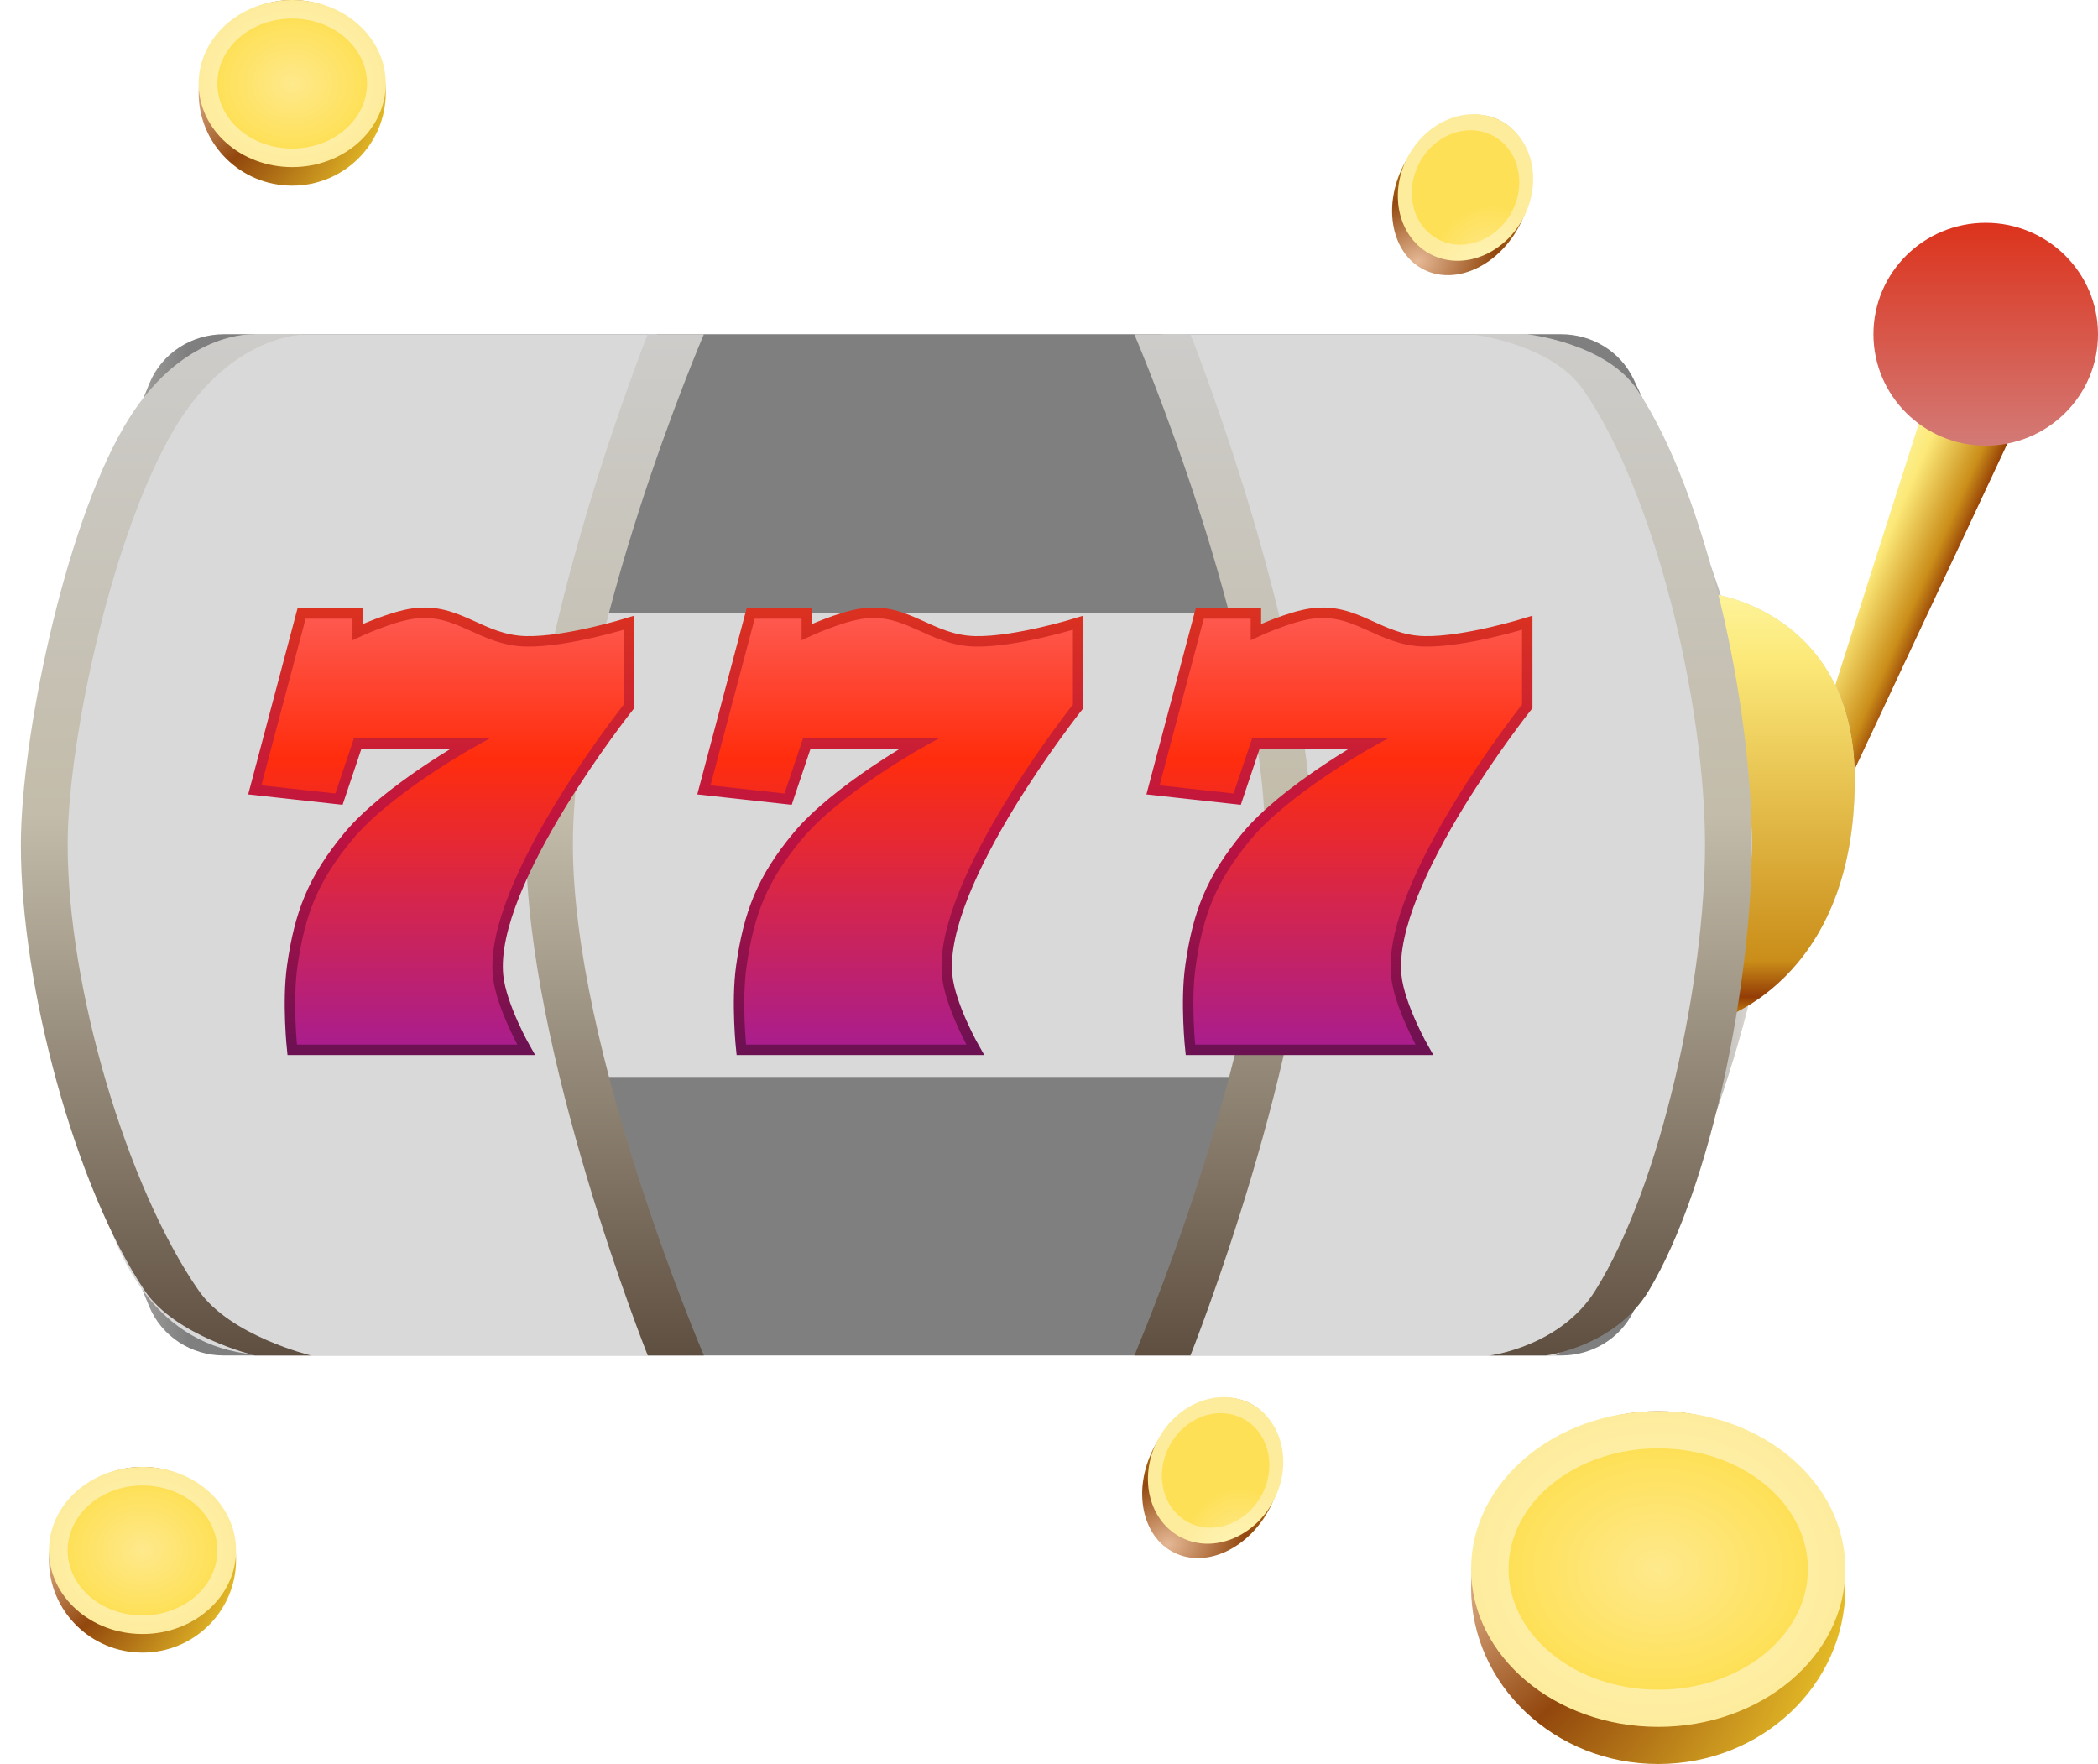 <svg width="201" height="169" viewBox="0 0 201 169" fill="none" xmlns="http://www.w3.org/2000/svg">
<path d="M184.835 37.435L193.235 40.541L176.797 75.605L173.212 73.826L184.835 37.435Z" fill="url(#paint0_linear_2516_29477)"/>
<g opacity="0.5">
<path d="M14.32 36.721C15.514 33.833 18.347 32.021 21.473 32.021H61.162H107.775H149.548C152.524 32.021 155.245 33.659 156.518 36.349C160.747 45.286 169.788 66.249 169.627 81.832C169.471 96.83 160.687 116.892 156.528 125.568C155.248 128.239 152.536 129.863 149.574 129.863H107.775H61.162H21.45C18.336 129.863 15.509 128.059 14.307 125.187C10.581 116.284 3.035 96.481 2.898 81.832C2.756 66.591 10.531 45.889 14.32 36.721Z" fill="url(#paint1_linear_2516_29477)"/>
<path d="M14.32 36.721C15.514 33.833 18.347 32.021 21.473 32.021H61.162H107.775H149.548C152.524 32.021 155.245 33.659 156.518 36.349C160.747 45.286 169.788 66.249 169.627 81.832C169.471 96.83 160.687 116.892 156.528 125.568C155.248 128.239 152.536 129.863 149.574 129.863H107.775H61.162H21.45C18.336 129.863 15.509 128.059 14.307 125.187C10.581 116.284 3.035 96.481 2.898 81.832C2.756 66.591 10.531 45.889 14.32 36.721Z" fill="url(#paint2_linear_2516_29477)"/>
</g>
<path d="M164.246 56.926C164.246 56.926 177.694 58.705 177.694 74.716C177.694 94.284 164.246 97.842 164.246 97.842V56.926Z" fill="#D9D9D9"/>
<path d="M164.246 56.926C164.246 56.926 177.694 58.705 177.694 74.716C177.694 94.284 164.246 97.842 164.246 97.842V56.926Z" fill="url(#paint3_linear_2516_29477)"/>
<path d="M164.246 56.926C164.246 56.926 175.003 58.705 175.003 74.716C175.003 94.284 164.246 97.842 164.246 97.842V56.926Z" fill="url(#paint4_linear_2516_29477)"/>
<ellipse cx="190.243" cy="32.021" rx="10.757" ry="10.674" fill="url(#paint5_linear_2516_29477)"/>
<path d="M24.409 32.021H62.955C62.955 32.021 50.645 61.873 51.302 81.832C51.947 101.385 65.644 129.863 65.644 129.863H26.203C6.482 129.863 7.127 101.385 6.483 81.832C5.825 61.873 6.153 41.945 24.409 32.021Z" fill="#D9D9D9"/>
<g filter="url(#filter0_f_2516_29477)">
<rect x="15.446" y="58.705" width="141.629" height="44.474" fill="#D9D9D9"/>
</g>
<path d="M146.322 32.021H111.364C111.364 32.021 123.675 61.873 123.017 81.832C122.373 101.385 108.675 129.863 108.675 129.863H149.008C157.075 125.416 166.935 92.505 167.836 81.832C168.585 72.963 157.972 35.579 146.322 32.021Z" fill="#D9D9D9"/>
<path d="M62.058 32.021H67.436C67.436 32.021 54.887 61.228 54.887 80.942C54.887 100.656 67.436 129.863 67.436 129.863H62.058C62.058 129.863 50.405 100.656 50.405 80.942C50.405 61.228 62.058 32.021 62.058 32.021Z" fill="url(#paint6_linear_2516_29477)"/>
<path d="M71.918 58.774L67.436 75.674L75.504 76.563L77.297 71.226H88.053C88.053 71.226 80.103 75.657 76.4 80.121C73.012 84.206 71.739 87.495 71.022 92.574C70.534 96.031 71.022 100.579 71.022 100.579H93.432C93.432 100.579 91.04 96.416 90.743 93.463C89.846 84.568 103.292 67.668 103.292 67.668V59.663C103.292 59.663 97.345 61.526 93.432 61.442C89.103 61.349 86.967 58.207 82.675 58.774C80.48 59.063 77.297 60.553 77.297 60.553V58.774H71.918Z" fill="url(#paint7_linear_2516_29477)" stroke="url(#paint8_linear_2516_29477)"/>
<path d="M24.41 32.021H29.788C29.788 32.021 22.475 31.542 16.808 40.916C10.831 50.804 6.482 70.822 6.482 80.942C6.482 94.614 12.16 113.742 19.031 123.637C22.068 128.009 29.788 129.863 29.788 129.863H24.41C24.41 129.863 16.773 128.009 13.854 123.637C7.247 113.742 2 94.614 2 80.942C2 70.822 6.112 50.804 11.86 40.916C17.309 31.542 24.41 32.021 24.41 32.021Z" fill="url(#paint9_linear_2516_29477)"/>
<path d="M146.319 32.021H140.94C140.94 32.021 148.581 32.857 151.697 37.358C158.58 47.301 163.35 67.371 163.35 80.942C163.35 93.832 159.209 113.448 152.841 123.637C149.47 129.031 142.733 129.863 142.733 129.863H148.111C148.111 129.863 154.741 129.031 157.972 123.637C164.074 113.448 167.832 93.832 167.832 80.942C167.832 67.371 163.487 47.301 156.868 37.358C153.873 32.857 146.319 32.021 146.319 32.021Z" fill="url(#paint10_linear_2516_29477)"/>
<path d="M114.049 32.021H108.67C108.67 32.021 121.22 61.228 121.22 80.942C121.22 100.656 108.67 129.863 108.67 129.863H114.049C114.049 129.863 125.702 100.656 125.702 80.942C125.702 61.228 114.049 32.021 114.049 32.021Z" fill="url(#paint11_linear_2516_29477)"/>
<path d="M114.945 58.774L110.463 75.674L118.531 76.563L120.323 71.226H131.08C131.08 71.226 123.129 75.657 119.427 80.121C116.039 84.206 114.765 87.495 114.049 92.574C113.561 96.031 114.049 100.579 114.049 100.579H136.458C136.458 100.579 134.067 96.416 133.769 93.463C132.873 84.568 146.319 67.668 146.319 67.668V59.663C146.319 59.663 140.371 61.526 136.458 61.442C132.129 61.349 129.994 58.207 125.702 58.774C123.507 59.063 120.323 60.553 120.323 60.553V58.774H114.945Z" fill="url(#paint12_linear_2516_29477)" stroke="url(#paint13_linear_2516_29477)"/>
<path d="M28.892 58.774L24.41 75.674L32.477 76.563L34.27 71.226H45.027C45.027 71.226 37.076 75.657 33.374 80.121C29.985 84.206 28.712 87.495 27.995 92.574C27.508 96.031 27.995 100.579 27.995 100.579H50.405C50.405 100.579 48.013 96.416 47.716 93.463C46.819 84.568 60.265 67.668 60.265 67.668V59.663C60.265 59.663 54.318 61.526 50.405 61.442C46.076 61.349 43.941 58.207 39.648 58.774C37.454 59.063 34.27 60.553 34.27 60.553V58.774H28.892Z" fill="url(#paint14_linear_2516_29477)" stroke="url(#paint15_linear_2516_29477)"/>
<ellipse cx="13.653" cy="149.432" rx="8.964" ry="8.895" fill="url(#paint16_radial_2516_29477)"/>
<ellipse cx="158.868" cy="152.1" rx="17.928" ry="16.9" fill="url(#paint17_radial_2516_29477)"/>
<ellipse cx="27.995" cy="8.895" rx="8.964" ry="8.895" fill="url(#paint18_radial_2516_29477)"/>
<ellipse cx="13.653" cy="148.542" rx="8.964" ry="8.005" fill="url(#paint19_radial_2516_29477)"/>
<ellipse cx="158.868" cy="150.321" rx="17.928" ry="15.121" fill="url(#paint20_radial_2516_29477)"/>
<ellipse cx="27.995" cy="8.005" rx="8.964" ry="8.005" fill="url(#paint21_radial_2516_29477)"/>
<ellipse cx="13.653" cy="148.542" rx="7.171" ry="6.226" fill="url(#paint22_radial_2516_29477)"/>
<ellipse rx="6.265" ry="8.018" transform="matrix(0.895 0.445 -0.451 0.893 140.044 18.679)" fill="url(#paint23_radial_2516_29477)"/>
<ellipse rx="6.265" ry="7.216" transform="matrix(0.895 0.445 -0.451 0.893 140.405 17.963)" fill="url(#paint24_radial_2516_29477)"/>
<ellipse rx="5.012" ry="5.612" transform="matrix(0.895 0.445 -0.451 0.893 140.405 17.963)" fill="url(#paint25_radial_2516_29477)"/>
<ellipse rx="6.265" ry="8.018" transform="matrix(0.895 0.445 -0.451 0.893 116.101 141.588)" fill="url(#paint26_radial_2516_29477)"/>
<ellipse rx="6.265" ry="7.216" transform="matrix(0.895 0.445 -0.451 0.893 116.462 140.873)" fill="url(#paint27_radial_2516_29477)"/>
<ellipse rx="5.012" ry="5.612" transform="matrix(0.895 0.445 -0.451 0.893 116.462 140.873)" fill="url(#paint28_radial_2516_29477)"/>
<ellipse cx="158.868" cy="150.321" rx="14.342" ry="11.563" fill="url(#paint29_radial_2516_29477)"/>
<ellipse cx="27.995" cy="8.005" rx="7.171" ry="6.226" fill="url(#paint30_radial_2516_29477)"/>
<defs>
<filter id="filter0_f_2516_29477" x="0.446" y="43.705" width="171.629" height="74.474" filterUnits="userSpaceOnUse" color-interpolation-filters="sRGB">
<feFlood flood-opacity="0" result="BackgroundImageFix"/>
<feBlend mode="normal" in="SourceGraphic" in2="BackgroundImageFix" result="shape"/>
<feGaussianBlur stdDeviation="7.5" result="effect1_foregroundBlur_2516_29477"/>
</filter>
<linearGradient id="paint0_linear_2516_29477" x1="165.143" y1="47.142" x2="187.496" y2="57.054" gradientUnits="userSpaceOnUse">
<stop offset="0.55" stop-color="#FDF39A"/>
<stop offset="0.657" stop-color="#FCE979"/>
<stop offset="0.859" stop-color="#CA8D19"/>
<stop offset="0.943" stop-color="#933C06"/>
<stop offset="1" stop-color="#D59D12"/>
</linearGradient>
<linearGradient id="paint1_linear_2516_29477" x1="86.263" y1="32.021" x2="86.263" y2="129.863" gradientUnits="userSpaceOnUse">
<stop stop-color="#F0EDE6"/>
<stop offset="0.182" stop-color="#F1EEE9"/>
<stop offset="0.239" stop-color="#F1EEE5"/>
<stop offset="0.886" stop-color="#AA9A89"/>
<stop offset="1" stop-color="#E7E4DB"/>
</linearGradient>
<linearGradient id="paint2_linear_2516_29477" x1="2.896" y1="80.053" x2="169.625" y2="80.053" gradientUnits="userSpaceOnUse">
<stop stop-color="#D4CCC0"/>
<stop offset="0.09"/>
<stop offset="0.924"/>
<stop offset="1" stop-color="#D4CCC0"/>
</linearGradient>
<linearGradient id="paint3_linear_2516_29477" x1="170.074" y1="56.926" x2="170.074" y2="97.842" gradientUnits="userSpaceOnUse">
<stop stop-color="#FDF39A"/>
<stop offset="0.151" stop-color="#FCE979"/>
<stop offset="0.859" stop-color="#CA8D19"/>
<stop offset="0.943" stop-color="#933C06"/>
<stop offset="1" stop-color="#D59D12"/>
</linearGradient>
<linearGradient id="paint4_linear_2516_29477" x1="169.625" y1="56.926" x2="169.625" y2="97.842" gradientUnits="userSpaceOnUse">
<stop stop-color="#FDF39A"/>
<stop offset="0.151" stop-color="#FCE979"/>
<stop offset="0.859" stop-color="#CA8D19"/>
<stop offset="0.943" stop-color="#933C06"/>
<stop offset="1" stop-color="#D59D12"/>
</linearGradient>
<linearGradient id="paint5_linear_2516_29477" x1="190.243" y1="21.347" x2="190.243" y2="42.695" gradientUnits="userSpaceOnUse">
<stop stop-color="#DC331C"/>
<stop offset="1" stop-color="#D37A76"/>
</linearGradient>
<linearGradient id="paint6_linear_2516_29477" x1="58.921" y1="32.021" x2="58.921" y2="129.863" gradientUnits="userSpaceOnUse">
<stop stop-color="#CDCCCA"/>
<stop offset="0.469" stop-color="#C3BCAA"/>
<stop offset="1" stop-color="#5F4F40"/>
</linearGradient>
<linearGradient id="paint7_linear_2516_29477" x1="85.364" y1="58.705" x2="85.364" y2="100.579" gradientUnits="userSpaceOnUse">
<stop stop-color="#FE5A51"/>
<stop offset="0.333" stop-color="#FF2D0D"/>
<stop offset="1" stop-color="#A81D8F"/>
</linearGradient>
<linearGradient id="paint8_linear_2516_29477" x1="85.364" y1="58.705" x2="85.364" y2="100.579" gradientUnits="userSpaceOnUse">
<stop stop-color="#DA3121"/>
<stop offset="0.5" stop-color="#BF1241"/>
<stop offset="1" stop-color="#6C1152"/>
</linearGradient>
<linearGradient id="paint9_linear_2516_29477" x1="10.516" y1="32.021" x2="10.516" y2="129.863" gradientUnits="userSpaceOnUse">
<stop stop-color="#CDCCCA"/>
<stop offset="0.469" stop-color="#C3BCAA"/>
<stop offset="1" stop-color="#5F4F40"/>
</linearGradient>
<linearGradient id="paint10_linear_2516_29477" x1="160.213" y1="32.021" x2="160.213" y2="129.863" gradientUnits="userSpaceOnUse">
<stop stop-color="#CDCCCA"/>
<stop offset="0.469" stop-color="#C3BCAA"/>
<stop offset="1" stop-color="#5F4F40"/>
</linearGradient>
<linearGradient id="paint11_linear_2516_29477" x1="117.186" y1="32.021" x2="117.186" y2="129.863" gradientUnits="userSpaceOnUse">
<stop stop-color="#CDCCCA"/>
<stop offset="0.469" stop-color="#C3BCAA"/>
<stop offset="1" stop-color="#5F4F40"/>
</linearGradient>
<linearGradient id="paint12_linear_2516_29477" x1="128.391" y1="58.705" x2="128.391" y2="100.579" gradientUnits="userSpaceOnUse">
<stop stop-color="#FE5A51"/>
<stop offset="0.333" stop-color="#FF2D0D"/>
<stop offset="1" stop-color="#A81D8F"/>
</linearGradient>
<linearGradient id="paint13_linear_2516_29477" x1="128.391" y1="58.705" x2="128.391" y2="100.579" gradientUnits="userSpaceOnUse">
<stop stop-color="#DA3121"/>
<stop offset="0.5" stop-color="#BF1241"/>
<stop offset="1" stop-color="#6C1152"/>
</linearGradient>
<linearGradient id="paint14_linear_2516_29477" x1="42.337" y1="58.705" x2="42.337" y2="100.579" gradientUnits="userSpaceOnUse">
<stop stop-color="#FE5A51"/>
<stop offset="0.333" stop-color="#FF2D0D"/>
<stop offset="1" stop-color="#A81D8F"/>
</linearGradient>
<linearGradient id="paint15_linear_2516_29477" x1="42.337" y1="58.705" x2="42.337" y2="100.579" gradientUnits="userSpaceOnUse">
<stop stop-color="#DA3121"/>
<stop offset="0.5" stop-color="#BF1241"/>
<stop offset="1" stop-color="#6C1152"/>
</linearGradient>
<radialGradient id="paint16_radial_2516_29477" cx="0" cy="0" r="1" gradientUnits="userSpaceOnUse" gradientTransform="translate(3.409 148.963) rotate(31.602) scale(20.548 23.755)">
<stop stop-color="#E5B895"/>
<stop offset="0.391" stop-color="#92470D"/>
<stop offset="1" stop-color="#EFCA2A"/>
</radialGradient>
<radialGradient id="paint17_radial_2516_29477" cx="0" cy="0" r="1" gradientUnits="userSpaceOnUse" gradientTransform="translate(138.379 151.21) rotate(30.305) scale(40.542 45.75)">
<stop stop-color="#E5B895"/>
<stop offset="0.391" stop-color="#92470D"/>
<stop offset="1" stop-color="#EFCA2A"/>
</radialGradient>
<radialGradient id="paint18_radial_2516_29477" cx="0" cy="0" r="1" gradientUnits="userSpaceOnUse" gradientTransform="translate(17.751 8.427) rotate(31.602) scale(20.548 23.755)">
<stop stop-color="#E5B895"/>
<stop offset="0.391" stop-color="#92470D"/>
<stop offset="1" stop-color="#EFCA2A"/>
</radialGradient>
<radialGradient id="paint19_radial_2516_29477" cx="0" cy="0" r="1" gradientUnits="userSpaceOnUse" gradientTransform="translate(13.653 148.542) rotate(90) scale(8.005 8.964)">
<stop stop-color="#FEF7BD"/>
<stop offset="1" stop-color="#FEEC9D"/>
</radialGradient>
<radialGradient id="paint20_radial_2516_29477" cx="0" cy="0" r="1" gradientUnits="userSpaceOnUse" gradientTransform="translate(158.868 150.321) rotate(90) scale(15.121 17.928)">
<stop stop-color="#FEF7BD"/>
<stop offset="1" stop-color="#FEEC9D"/>
</radialGradient>
<radialGradient id="paint21_radial_2516_29477" cx="0" cy="0" r="1" gradientUnits="userSpaceOnUse" gradientTransform="translate(27.995 8.005) rotate(90) scale(8.005 8.964)">
<stop stop-color="#FEF7BD"/>
<stop offset="1" stop-color="#FEEC9D"/>
</radialGradient>
<radialGradient id="paint22_radial_2516_29477" cx="0" cy="0" r="1" gradientUnits="userSpaceOnUse" gradientTransform="translate(13.653 148.542) rotate(90) scale(6.226 7.171)">
<stop stop-color="#FEE98C"/>
<stop offset="1" stop-color="#FEE057"/>
</radialGradient>
<radialGradient id="paint23_radial_2516_29477" cx="0" cy="0" r="1" gradientUnits="userSpaceOnUse" gradientTransform="translate(-0.895 7.596) rotate(38.432) scale(15.615 19.694)">
<stop stop-color="#E5B895"/>
<stop offset="0.391" stop-color="#92470D"/>
<stop offset="1" stop-color="#EFCA2A"/>
</radialGradient>
<radialGradient id="paint24_radial_2516_29477" cx="0" cy="0" r="1" gradientUnits="userSpaceOnUse" gradientTransform="translate(6.265 7.216) rotate(90) scale(7.216 6.265)">
<stop stop-color="#FEF7BD"/>
<stop offset="1" stop-color="#FEEC9D"/>
</radialGradient>
<radialGradient id="paint25_radial_2516_29477" cx="0" cy="0" r="1" gradientUnits="userSpaceOnUse" gradientTransform="translate(5.012 5.612) rotate(90) scale(5.612 5.012)">
<stop stop-color="#FEE98C"/>
<stop offset="1" stop-color="#FEE057"/>
</radialGradient>
<radialGradient id="paint26_radial_2516_29477" cx="0" cy="0" r="1" gradientUnits="userSpaceOnUse" gradientTransform="translate(-0.895 7.596) rotate(38.432) scale(15.615 19.694)">
<stop stop-color="#E5B895"/>
<stop offset="0.391" stop-color="#92470D"/>
<stop offset="1" stop-color="#EFCA2A"/>
</radialGradient>
<radialGradient id="paint27_radial_2516_29477" cx="0" cy="0" r="1" gradientUnits="userSpaceOnUse" gradientTransform="translate(6.265 7.216) rotate(90) scale(7.216 6.265)">
<stop stop-color="#FEF7BD"/>
<stop offset="1" stop-color="#FEEC9D"/>
</radialGradient>
<radialGradient id="paint28_radial_2516_29477" cx="0" cy="0" r="1" gradientUnits="userSpaceOnUse" gradientTransform="translate(5.012 5.612) rotate(90) scale(5.612 5.012)">
<stop stop-color="#FEE98C"/>
<stop offset="1" stop-color="#FEE057"/>
</radialGradient>
<radialGradient id="paint29_radial_2516_29477" cx="0" cy="0" r="1" gradientUnits="userSpaceOnUse" gradientTransform="translate(158.868 150.321) rotate(90) scale(11.563 14.342)">
<stop stop-color="#FEE98C"/>
<stop offset="1" stop-color="#FEE057"/>
</radialGradient>
<radialGradient id="paint30_radial_2516_29477" cx="0" cy="0" r="1" gradientUnits="userSpaceOnUse" gradientTransform="translate(27.995 8.005) rotate(90) scale(6.226 7.171)">
<stop stop-color="#FEE98C"/>
<stop offset="1" stop-color="#FEE057"/>
</radialGradient>
</defs>
</svg>
